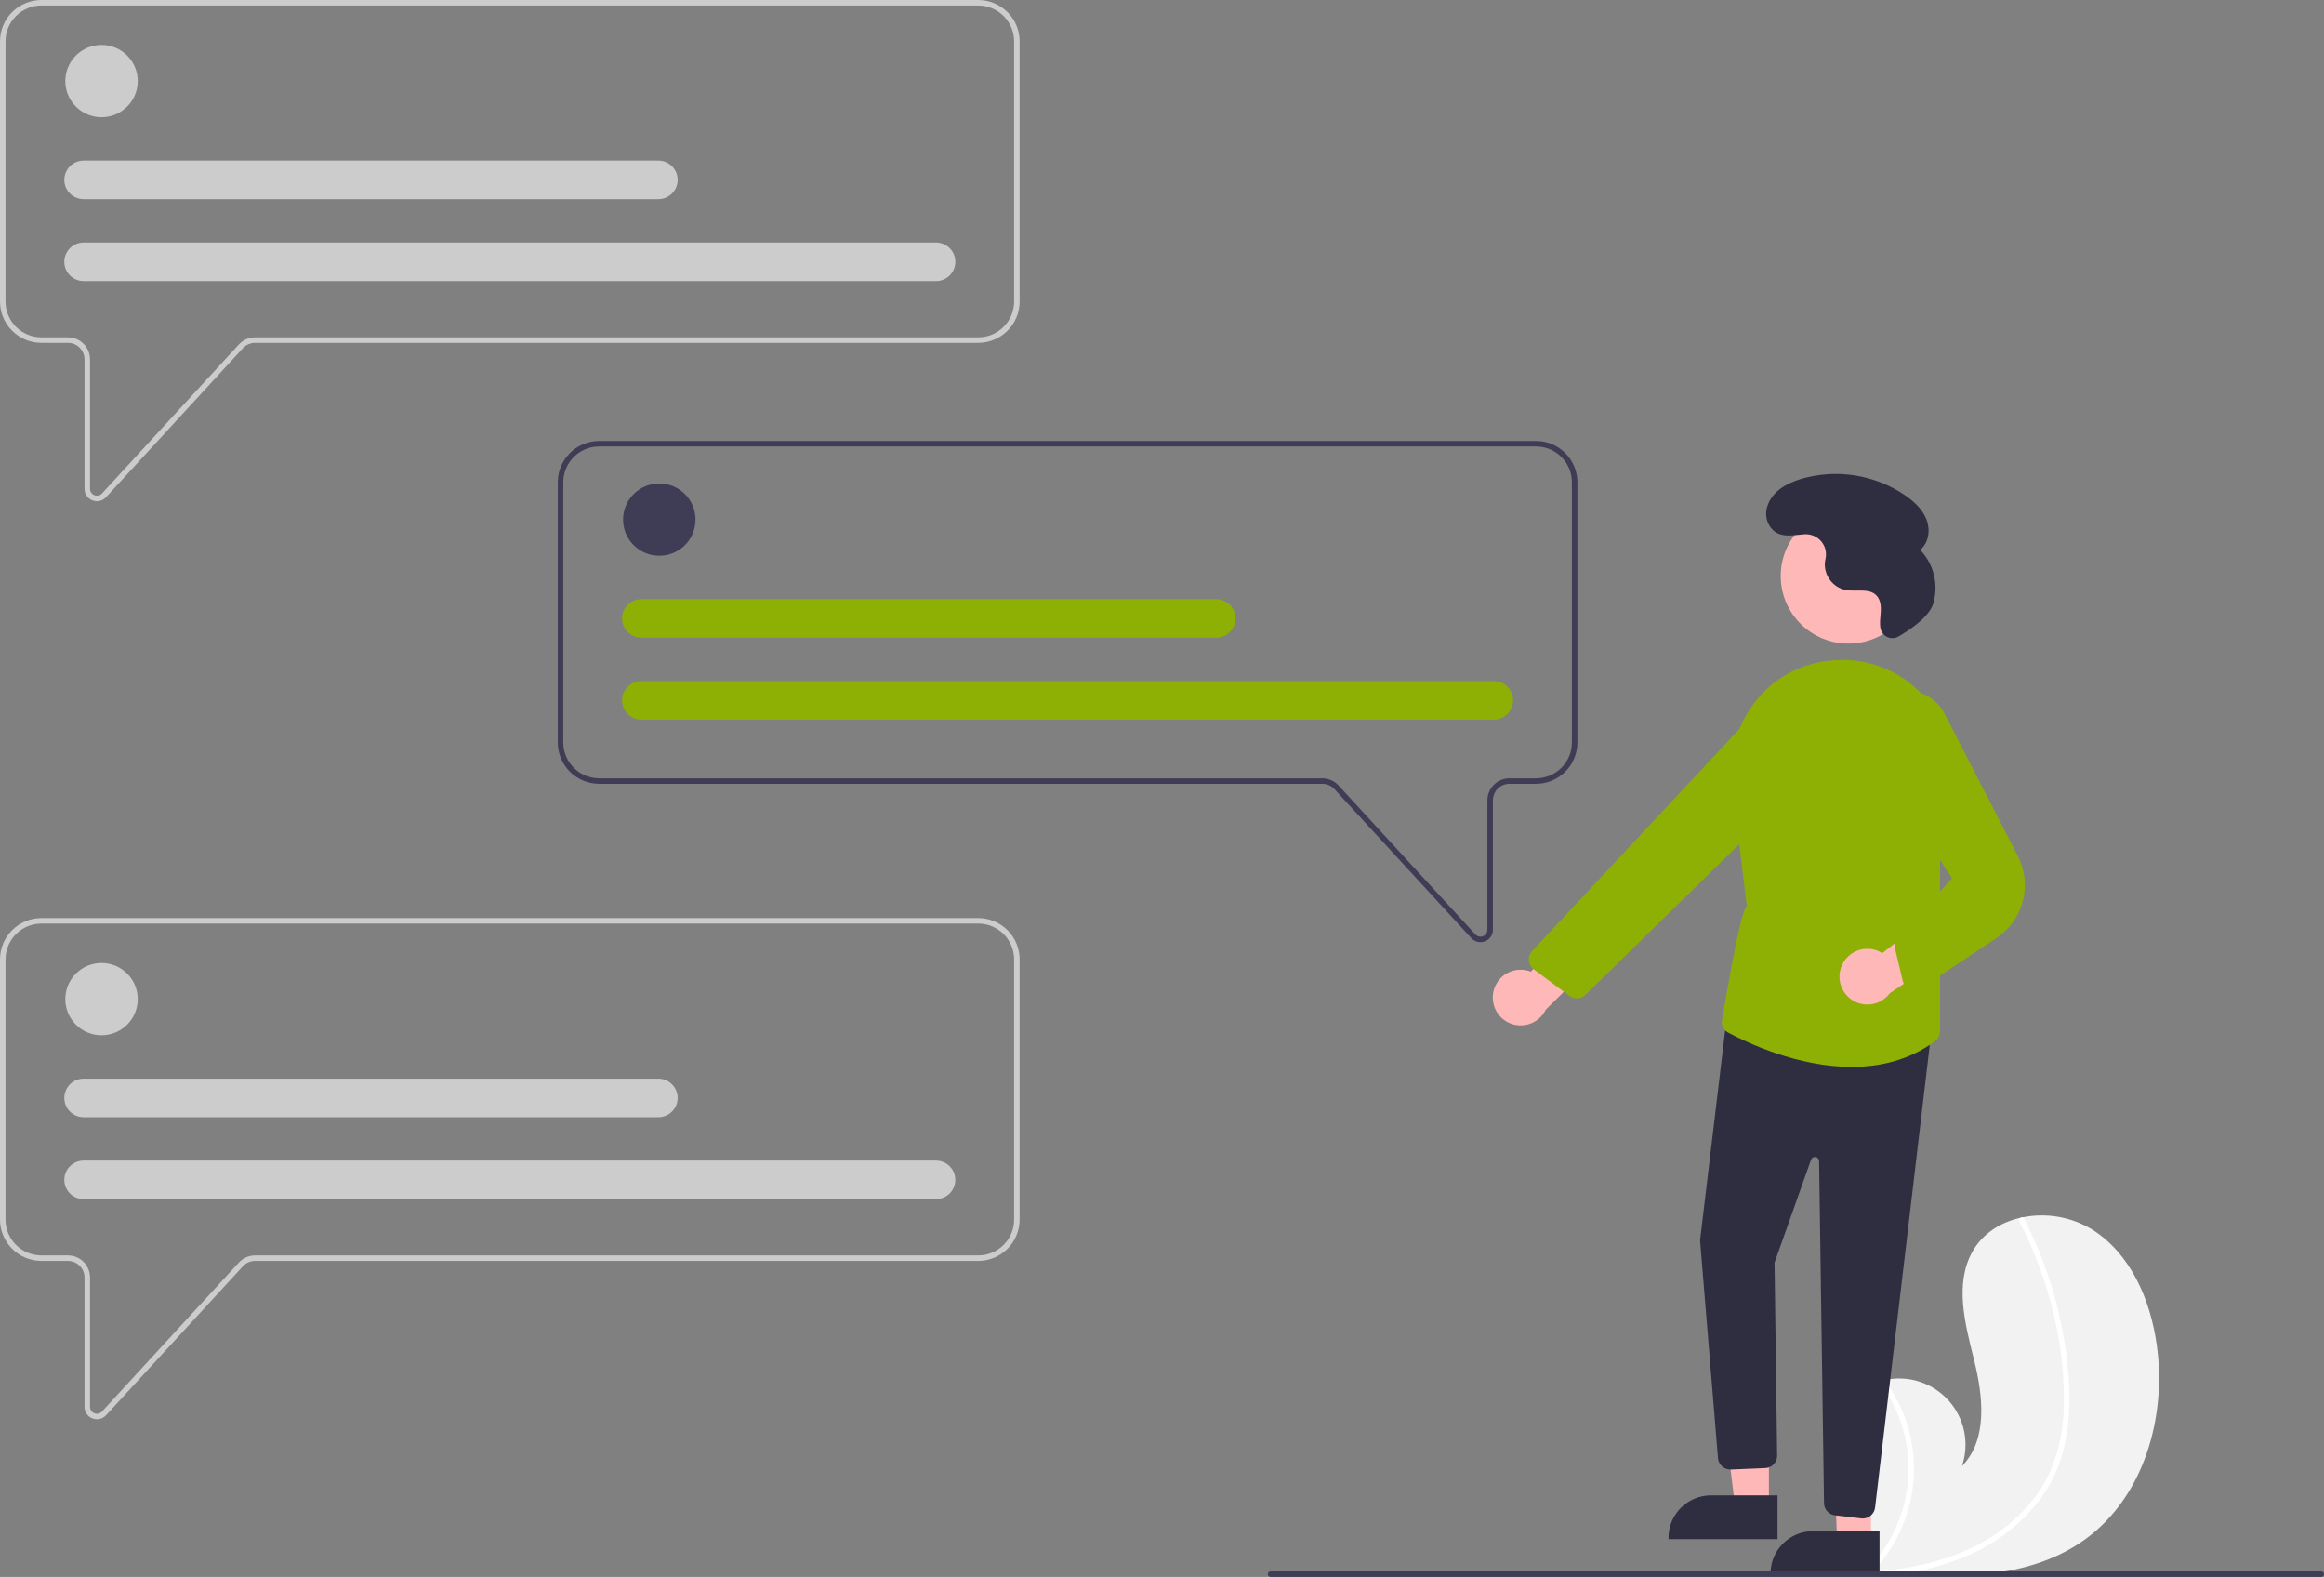 <svg width="171" height="116" viewBox="0 0 171 116" fill="none" xmlns="http://www.w3.org/2000/svg">
<rect x="0" y="0" width="171" height="116" fill="#808080" stroke="none"/>
<g clip-path="url(#clip0_2294_1506)">
<path d="M153.405 113.248C149.57 116.004 144.6 116.143 139.796 115.804C139.125 115.757 138.459 115.701 137.799 115.642C137.795 115.641 137.79 115.641 137.786 115.64C137.754 115.637 137.722 115.634 137.692 115.632C137.556 115.619 137.419 115.607 137.285 115.594L137.316 115.655L137.416 115.843C137.38 115.78 137.345 115.718 137.309 115.655C137.298 115.636 137.286 115.617 137.276 115.598C136.031 113.438 134.797 111.198 134.482 108.73C134.156 106.169 135.071 103.27 137.33 102.011C137.627 101.846 137.94 101.715 138.266 101.62C138.401 101.579 138.538 101.546 138.676 101.516C139.524 101.329 140.406 101.37 141.232 101.635C142.058 101.9 142.799 102.38 143.377 103.025C143.956 103.671 144.352 104.458 144.524 105.307C144.697 106.155 144.64 107.034 144.359 107.854C146.274 105.894 145.917 102.715 145.256 100.059C144.594 97.402 143.793 94.446 145.139 92.06C145.888 90.732 147.204 89.908 148.681 89.576C148.726 89.566 148.771 89.556 148.817 89.548C150.577 89.192 152.406 89.512 153.94 90.444C156.764 92.219 158.215 95.586 158.686 98.884C159.444 104.191 157.766 110.114 153.405 113.248Z" fill="#F2F2F2"/>
<path d="M152.167 104.741C152.056 105.911 151.774 107.059 151.33 108.149C150.922 109.113 150.371 110.011 149.696 110.812C148.293 112.45 146.517 113.729 144.516 114.539C143.002 115.157 141.416 115.583 139.796 115.804C139.125 115.757 138.459 115.702 137.799 115.642C137.795 115.641 137.79 115.641 137.786 115.64C137.754 115.637 137.722 115.634 137.692 115.632C137.556 115.62 137.42 115.607 137.285 115.594L137.316 115.655L137.417 115.843C137.381 115.78 137.345 115.718 137.309 115.655C137.298 115.636 137.286 115.618 137.276 115.599C138.491 114.391 139.398 112.911 139.921 111.281C140.444 109.652 140.568 107.921 140.283 106.234C139.984 104.559 139.293 102.978 138.266 101.62C138.401 101.579 138.538 101.546 138.676 101.517C139.067 102.049 139.409 102.615 139.7 103.208C140.742 105.322 141.075 107.714 140.648 110.031C140.252 112.128 139.264 114.069 137.801 115.625C137.929 115.616 138.058 115.605 138.185 115.594C140.583 115.391 142.976 114.877 145.151 113.823C147.01 112.944 148.624 111.623 149.851 109.976C151.168 108.163 151.749 105.983 151.849 103.767C151.925 101.38 151.675 98.993 151.103 96.673C150.549 94.308 149.707 92.02 148.596 89.859C148.571 89.81 148.566 89.753 148.582 89.7C148.598 89.648 148.633 89.603 148.681 89.576C148.721 89.549 148.77 89.539 148.817 89.548C148.84 89.554 148.861 89.565 148.88 89.581C148.898 89.597 148.912 89.616 148.922 89.638C149.059 89.905 149.193 90.172 149.323 90.442C150.401 92.692 151.194 95.067 151.685 97.512C152.162 99.871 152.417 102.339 152.167 104.741Z" fill="white"/>
<path d="M7.134 36.87C7.02 36.87 6.907 36.849 6.801 36.807C6.629 36.741 6.481 36.625 6.377 36.473C6.273 36.321 6.218 36.142 6.218 35.958V26.436C6.218 26.114 6.089 25.805 5.861 25.577C5.633 25.349 5.323 25.221 5 25.221H3.046C2.238 25.22 1.464 24.899 0.893 24.33C0.322 23.76 0.001 22.988 0 22.182V3.039C0.001 2.233 0.322 1.461 0.893 0.891C1.464 0.321 2.238 0.001 3.046 0H71.98C72.787 0.001 73.561 0.321 74.132 0.891C74.703 1.461 75.025 2.233 75.025 3.039V22.182C75.025 22.988 74.703 23.76 74.132 24.33C73.561 24.899 72.787 25.22 71.98 25.221H18.772C18.604 25.221 18.436 25.256 18.282 25.324C18.127 25.392 17.988 25.491 17.874 25.615L7.805 36.574C7.72 36.667 7.617 36.742 7.501 36.793C7.386 36.844 7.261 36.87 7.134 36.87ZM3.046 0.405C2.346 0.406 1.675 0.683 1.18 1.177C0.685 1.671 0.407 2.34 0.406 3.039V22.182C0.407 22.88 0.685 23.55 1.18 24.044C1.675 24.537 2.346 24.815 3.046 24.816H5C5.431 24.816 5.843 24.987 6.148 25.291C6.452 25.595 6.624 26.007 6.624 26.436V35.958C6.624 36.06 6.655 36.16 6.713 36.244C6.771 36.328 6.852 36.393 6.948 36.43C7.043 36.467 7.147 36.474 7.247 36.451C7.347 36.428 7.437 36.375 7.506 36.3L17.575 25.341C17.727 25.176 17.912 25.044 18.119 24.953C18.325 24.863 18.547 24.816 18.772 24.816H71.98C72.68 24.815 73.351 24.537 73.846 24.044C74.341 23.55 74.619 22.88 74.62 22.182V3.039C74.619 2.34 74.341 1.671 73.846 1.177C73.351 0.683 72.68 0.406 71.98 0.405H3.046Z" fill="#CCCCCC"/>
<path d="M7.47 8.622C8.942 8.622 10.135 7.431 10.135 5.963C10.135 4.495 8.942 3.304 7.47 3.304C5.999 3.304 4.805 4.495 4.805 5.963C4.805 7.431 5.999 8.622 7.47 8.622Z" fill="#CCCCCC"/>
<path d="M68.871 20.675H6.155C5.968 20.676 5.783 20.639 5.61 20.568C5.438 20.497 5.281 20.392 5.149 20.261C5.016 20.129 4.912 19.973 4.84 19.8C4.769 19.628 4.732 19.444 4.732 19.257C4.732 19.071 4.769 18.887 4.84 18.714C4.912 18.542 5.016 18.386 5.149 18.254C5.281 18.122 5.438 18.018 5.61 17.947C5.783 17.876 5.968 17.839 6.155 17.839H68.871C69.058 17.839 69.243 17.876 69.415 17.947C69.588 18.018 69.745 18.122 69.877 18.254C70.009 18.386 70.114 18.542 70.185 18.714C70.257 18.887 70.294 19.071 70.294 19.257C70.294 19.444 70.257 19.628 70.185 19.8C70.114 19.973 70.009 20.129 69.877 20.261C69.745 20.392 69.588 20.497 69.415 20.568C69.243 20.639 69.058 20.676 68.871 20.675Z" fill="#CCCCCC"/>
<path d="M48.439 14.649H6.155C5.968 14.649 5.783 14.612 5.61 14.541C5.438 14.47 5.281 14.366 5.149 14.234C5.016 14.102 4.912 13.946 4.84 13.774C4.769 13.601 4.732 13.417 4.732 13.23C4.732 13.044 4.769 12.86 4.84 12.688C4.912 12.515 5.016 12.359 5.149 12.227C5.281 12.095 5.438 11.991 5.61 11.92C5.783 11.849 5.968 11.812 6.155 11.812H48.439C48.626 11.812 48.811 11.849 48.984 11.92C49.156 11.991 49.313 12.095 49.445 12.227C49.578 12.359 49.682 12.515 49.754 12.688C49.825 12.86 49.862 13.044 49.862 13.23C49.862 13.417 49.825 13.601 49.754 13.774C49.682 13.946 49.578 14.102 49.445 14.234C49.313 14.366 49.156 14.47 48.984 14.541C48.811 14.612 48.626 14.649 48.439 14.649Z" fill="#CCCCCC"/>
<path d="M7.134 104.404C7.02 104.404 6.907 104.383 6.801 104.341C6.629 104.276 6.481 104.159 6.377 104.007C6.273 103.856 6.218 103.676 6.218 103.492V93.97C6.218 93.648 6.089 93.339 5.861 93.111C5.633 92.883 5.323 92.755 5 92.755H3.046C2.238 92.754 1.464 92.433 0.893 91.864C0.322 91.294 0.001 90.522 0 89.716V70.573C0.001 69.767 0.322 68.995 0.893 68.425C1.464 67.856 2.238 67.535 3.046 67.534H71.98C72.787 67.535 73.561 67.856 74.132 68.425C74.703 68.995 75.025 69.767 75.025 70.573V89.716C75.025 90.522 74.703 91.294 74.132 91.864C73.561 92.433 72.787 92.754 71.98 92.755H18.772C18.604 92.755 18.436 92.79 18.282 92.858C18.127 92.926 17.988 93.025 17.874 93.149L7.805 104.108C7.72 104.201 7.617 104.276 7.501 104.327C7.386 104.378 7.261 104.404 7.134 104.404ZM3.046 67.939C2.346 67.94 1.675 68.218 1.18 68.711C0.685 69.205 0.407 69.874 0.406 70.573V89.716C0.407 90.415 0.685 91.084 1.18 91.578C1.675 92.071 2.346 92.349 3.046 92.35H5C5.431 92.35 5.843 92.521 6.148 92.825C6.452 93.129 6.624 93.541 6.624 93.97V103.492C6.624 103.594 6.655 103.694 6.713 103.778C6.771 103.862 6.852 103.927 6.948 103.964C7.043 104.001 7.147 104.009 7.247 103.985C7.347 103.962 7.437 103.91 7.506 103.834L17.575 92.875C17.727 92.71 17.912 92.578 18.119 92.487C18.325 92.397 18.547 92.35 18.772 92.35H71.98C72.68 92.349 73.351 92.071 73.846 91.578C74.341 91.084 74.619 90.415 74.62 89.716V70.573C74.619 69.874 74.341 69.205 73.846 68.711C73.351 68.218 72.68 67.94 71.98 67.939L3.046 67.939Z" fill="#CCCCCC"/>
<path d="M108.932 69.308C108.805 69.308 108.681 69.282 108.565 69.231C108.449 69.18 108.346 69.105 108.261 69.012L98.192 58.053C98.078 57.929 97.939 57.83 97.784 57.762C97.63 57.694 97.463 57.659 97.294 57.659H44.086C43.279 57.658 42.505 57.337 41.934 56.768C41.363 56.198 41.042 55.426 41.041 54.62V35.477C41.042 34.671 41.363 33.899 41.934 33.329C42.505 32.759 43.279 32.439 44.086 32.438H113.021C113.828 32.439 114.602 32.759 115.173 33.329C115.744 33.899 116.065 34.671 116.066 35.477V54.62C116.065 55.426 115.744 56.198 115.173 56.768C114.602 57.337 113.828 57.658 113.021 57.659H111.066C110.743 57.659 110.434 57.787 110.205 58.015C109.977 58.243 109.848 58.552 109.848 58.874V68.396C109.849 68.58 109.793 68.759 109.689 68.911C109.585 69.063 109.438 69.179 109.266 69.245C109.159 69.287 109.046 69.308 108.932 69.308ZM44.086 32.843C43.386 32.844 42.715 33.121 42.221 33.615C41.726 34.109 41.447 34.778 41.447 35.477V54.62C41.447 55.318 41.726 55.988 42.221 56.481C42.715 56.975 43.386 57.253 44.086 57.254H97.294C97.519 57.254 97.742 57.301 97.948 57.391C98.154 57.482 98.339 57.614 98.491 57.779L108.56 68.738C108.629 68.813 108.719 68.866 108.819 68.889C108.919 68.912 109.023 68.905 109.118 68.868C109.214 68.831 109.296 68.766 109.353 68.682C109.411 68.597 109.442 68.498 109.442 68.396V58.874C109.443 58.445 109.614 58.033 109.918 57.729C110.223 57.425 110.636 57.254 111.066 57.254H113.021C113.721 57.253 114.391 56.975 114.886 56.481C115.381 55.988 115.66 55.318 115.66 54.62V35.477C115.66 34.778 115.381 34.109 114.886 33.615C114.391 33.121 113.721 32.844 113.021 32.843L44.086 32.843Z" fill="#3F3D56"/>
<path d="M7.47 76.156C8.942 76.156 10.135 74.966 10.135 73.498C10.135 72.029 8.942 70.839 7.47 70.839C5.999 70.839 4.805 72.029 4.805 73.498C4.805 74.966 5.999 76.156 7.47 76.156Z" fill="#CCCCCC"/>
<path d="M68.871 88.21H6.155C5.968 88.21 5.783 88.173 5.61 88.102C5.438 88.031 5.281 87.927 5.149 87.795C5.016 87.663 4.912 87.507 4.84 87.335C4.769 87.162 4.732 86.978 4.732 86.792C4.732 86.605 4.769 86.421 4.84 86.249C4.912 86.076 5.016 85.92 5.149 85.788C5.281 85.657 5.438 85.552 5.61 85.481C5.783 85.41 5.968 85.373 6.155 85.374H68.871C69.248 85.374 69.609 85.523 69.876 85.789C70.142 86.055 70.292 86.415 70.292 86.792C70.292 87.168 70.142 87.528 69.876 87.794C69.609 88.06 69.248 88.21 68.871 88.21Z" fill="#CCCCCC"/>
<path d="M48.439 82.183H6.155C5.968 82.183 5.783 82.147 5.61 82.076C5.438 82.005 5.281 81.9 5.149 81.769C5.016 81.637 4.912 81.48 4.84 81.308C4.769 81.136 4.732 80.952 4.732 80.765C4.732 80.579 4.769 80.394 4.84 80.222C4.912 80.05 5.016 79.894 5.149 79.762C5.281 79.63 5.438 79.526 5.61 79.455C5.783 79.383 5.968 79.347 6.155 79.347H48.439C48.626 79.347 48.811 79.383 48.984 79.455C49.156 79.526 49.313 79.63 49.445 79.762C49.578 79.894 49.682 80.05 49.754 80.222C49.825 80.394 49.862 80.579 49.862 80.765C49.862 80.952 49.825 81.136 49.754 81.308C49.682 81.48 49.578 81.637 49.445 81.769C49.313 81.9 49.156 82.005 48.984 82.076C48.811 82.147 48.626 82.183 48.439 82.183Z" fill="#CCCCCC"/>
<path d="M48.511 40.883C49.983 40.883 51.176 39.692 51.176 38.224C51.176 36.755 49.983 35.565 48.511 35.565C47.039 35.565 45.846 36.755 45.846 38.224C45.846 39.692 47.039 40.883 48.511 40.883Z" fill="#3F3D56"/>
<path d="M109.912 52.936H47.196C46.819 52.936 46.457 52.786 46.191 52.52C45.924 52.254 45.774 51.894 45.774 51.518C45.774 51.142 45.924 50.781 46.191 50.515C46.457 50.249 46.819 50.1 47.196 50.1H109.912C110.288 50.1 110.65 50.249 110.917 50.515C111.183 50.781 111.333 51.142 111.333 51.518C111.333 51.894 111.183 52.254 110.917 52.52C110.65 52.786 110.288 52.936 109.912 52.936Z" fill="#8EB005"/>
<path d="M89.48 46.909H47.196C47.009 46.91 46.824 46.873 46.651 46.802C46.478 46.731 46.322 46.626 46.189 46.495C46.057 46.363 45.952 46.206 45.881 46.034C45.809 45.862 45.773 45.678 45.773 45.491C45.773 45.305 45.809 45.12 45.881 44.948C45.952 44.776 46.057 44.62 46.189 44.488C46.322 44.356 46.478 44.252 46.651 44.181C46.824 44.109 47.009 44.073 47.196 44.073H89.48C89.667 44.073 89.852 44.109 90.024 44.181C90.197 44.252 90.354 44.356 90.486 44.488C90.618 44.62 90.723 44.776 90.795 44.948C90.866 45.12 90.903 45.305 90.903 45.491C90.903 45.678 90.866 45.862 90.795 46.034C90.723 46.206 90.618 46.363 90.486 46.495C90.354 46.626 90.197 46.731 90.024 46.802C89.852 46.873 89.667 46.91 89.48 46.909Z" fill="#8EB005"/>
<path d="M109.884 72.952C109.945 72.661 110.069 72.386 110.248 72.148C110.427 71.91 110.656 71.714 110.919 71.573C111.182 71.433 111.472 71.352 111.77 71.335C112.068 71.319 112.366 71.368 112.643 71.479L117.403 66.022L118.414 69.643L113.739 74.27C113.521 74.722 113.145 75.078 112.681 75.271C112.218 75.465 111.7 75.482 111.225 75.319C110.749 75.157 110.351 74.826 110.104 74.39C109.857 73.954 109.779 73.442 109.884 72.952Z" fill="#FFB8B8"/>
<path d="M136.01 47.344C138.762 47.344 140.994 45.118 140.994 42.372C140.994 39.626 138.762 37.399 136.01 37.399C133.257 37.399 131.026 39.626 131.026 42.372C131.026 45.118 133.257 47.344 136.01 47.344Z" fill="#FFB8B8"/>
<path d="M130.155 110.812L127.668 110.812L126.484 101.239L130.156 101.239L130.155 110.812Z" fill="#FFB8B8"/>
<path d="M130.79 113.218L122.768 113.218V113.116C122.768 112.707 122.849 112.302 123.006 111.924C123.163 111.546 123.393 111.203 123.683 110.914C123.973 110.625 124.317 110.395 124.696 110.239C125.074 110.082 125.48 110.001 125.89 110.001L130.79 110.002L130.79 113.218Z" fill="#2F2E41"/>
<path d="M137.663 113.444L135.175 113.444L134.831 104.099L137.663 103.871L137.663 113.444Z" fill="#FFB8B8"/>
<path d="M138.297 115.85L130.276 115.849V115.748C130.276 115.339 130.357 114.934 130.514 114.556C130.671 114.178 130.901 113.835 131.191 113.546C131.48 113.256 131.825 113.027 132.203 112.87C132.582 112.714 132.988 112.633 133.398 112.633L138.297 112.633L138.297 115.85Z" fill="#2F2E41"/>
<path d="M136.955 111.697L135.018 111.469C134.798 111.443 134.596 111.338 134.447 111.174C134.299 111.01 134.215 110.798 134.212 110.578L133.849 85.406C133.848 85.335 133.822 85.266 133.775 85.212C133.728 85.158 133.664 85.122 133.594 85.111C133.523 85.099 133.451 85.113 133.39 85.149C133.328 85.185 133.281 85.242 133.258 85.309L130.57 92.88L130.762 107.072C130.765 107.306 130.678 107.533 130.518 107.704C130.358 107.876 130.138 107.98 129.904 107.994L127.375 108.101C127.144 108.114 126.916 108.039 126.737 107.892C126.559 107.745 126.443 107.535 126.412 107.306L125.091 91.252L125.09 91.242L127.095 74.476L142.147 75.563L137.969 110.899C137.942 111.12 137.835 111.324 137.669 111.472C137.502 111.621 137.286 111.703 137.063 111.703C137.027 111.703 136.991 111.701 136.955 111.697Z" fill="#2F2E41"/>
<path d="M127.159 75.962C127.024 75.89 126.909 75.785 126.826 75.657C126.742 75.529 126.692 75.382 126.681 75.23C126.681 75.23 128.035 66.832 128.531 66.674L127.445 57.693C127.315 56.598 127.406 55.487 127.712 54.427C128.018 53.367 128.533 52.379 129.227 51.52C129.896 50.687 130.726 49.998 131.669 49.494C132.612 48.99 133.647 48.682 134.712 48.589C134.864 48.575 135.015 48.565 135.165 48.557C136.449 48.489 137.731 48.73 138.901 49.262C140.072 49.794 141.097 50.599 141.888 51.611C142.709 52.63 143.271 53.833 143.526 55.117C143.781 56.4 143.722 57.725 143.353 58.981L142.744 61.094V75.864C142.744 76.008 142.709 76.15 142.644 76.278C142.578 76.407 142.483 76.518 142.367 76.603C140.471 77.991 138.329 78.482 136.248 78.482C132.309 78.482 128.586 76.725 127.159 75.962Z" fill="#8EB005"/>
<path d="M115.473 73.26L112.855 71.306C112.753 71.23 112.667 71.132 112.605 71.021C112.542 70.909 112.504 70.785 112.493 70.658C112.481 70.531 112.497 70.402 112.538 70.281C112.58 70.16 112.647 70.049 112.734 69.956L128.331 53.259C128.831 52.728 129.506 52.394 130.233 52.316C130.96 52.239 131.69 52.425 132.292 52.839C132.658 53.094 132.964 53.426 133.187 53.813C133.41 54.199 133.545 54.629 133.582 55.073C133.62 55.517 133.558 55.964 133.403 56.382C133.247 56.8 133.001 57.178 132.682 57.491L116.66 73.18C116.519 73.32 116.336 73.409 116.14 73.435C115.943 73.461 115.744 73.422 115.572 73.324C115.538 73.305 115.505 73.283 115.473 73.26Z" fill="#8EB005"/>
<path d="M135.511 71.049C135.625 70.774 135.799 70.528 136.019 70.327C136.239 70.126 136.501 69.976 136.785 69.887C137.07 69.798 137.371 69.773 137.667 69.812C137.962 69.852 138.246 69.956 138.497 70.116L144.196 65.644L144.51 69.39L139.05 73.063C138.751 73.466 138.315 73.746 137.824 73.849C137.332 73.952 136.82 73.873 136.384 73.624C135.948 73.376 135.618 72.977 135.457 72.502C135.296 72.027 135.315 71.51 135.511 71.049Z" fill="#FFB8B8"/>
<path d="M140.612 72.795C140.461 72.748 140.325 72.663 140.217 72.548C140.11 72.432 140.034 72.291 139.998 72.138L139.423 69.725C139.38 69.554 139.39 69.374 139.449 69.208C139.509 69.042 139.616 68.897 139.758 68.791L143.631 64.612L137.933 55.847C137.502 55.317 137.259 54.66 137.242 53.978C137.225 53.295 137.435 52.627 137.84 52.076C138.162 51.638 138.595 51.292 139.094 51.074C139.594 50.856 140.142 50.774 140.684 50.835C141.225 50.897 141.741 51.1 142.179 51.424C142.616 51.749 142.96 52.183 143.175 52.683L148.472 62.969C148.999 63.991 149.13 65.17 148.841 66.283C148.552 67.395 147.863 68.362 146.905 69.001L141.492 72.608C141.327 72.756 141.112 72.838 140.89 72.838C140.795 72.838 140.702 72.824 140.612 72.795Z" fill="#8EB005"/>
<path d="M139.703 46.817C139.585 46.887 139.453 46.929 139.317 46.941C139.18 46.952 139.043 46.931 138.916 46.881C138.788 46.831 138.674 46.752 138.582 46.651C138.49 46.55 138.423 46.429 138.385 46.297L138.382 46.285C138.281 45.871 138.361 45.438 138.387 45.013C138.413 44.588 138.369 44.121 138.077 43.81C137.533 43.231 136.573 43.545 135.79 43.402C135.331 43.302 134.925 43.039 134.647 42.662C134.368 42.285 134.237 41.82 134.278 41.354C134.288 41.265 134.305 41.177 134.325 41.088C134.372 40.864 134.367 40.632 134.31 40.41C134.253 40.188 134.144 39.982 133.994 39.809C133.844 39.636 133.655 39.5 133.443 39.412C133.231 39.324 133.001 39.285 132.772 39.301C131.982 39.35 131.13 39.593 130.473 39.013C130.232 38.784 130.064 38.489 129.99 38.165C129.916 37.842 129.939 37.503 130.057 37.193C130.424 36.115 131.477 35.547 132.519 35.232C133.809 34.853 135.166 34.765 136.494 34.975C137.822 35.185 139.086 35.688 140.194 36.447C140.857 36.907 141.476 37.486 141.761 38.239C142.046 38.992 141.915 39.945 141.284 40.447C141.778 40.963 142.128 41.6 142.297 42.294C142.467 42.987 142.451 43.713 142.251 44.399C141.943 45.407 140.454 46.38 139.703 46.817Z" fill="#2F2E41"/>
<path d="M171 115.798C171 115.851 170.978 115.903 170.94 115.941C170.902 115.979 170.851 116 170.797 116H93.488C93.434 116 93.382 115.979 93.344 115.941C93.306 115.903 93.285 115.851 93.285 115.798C93.285 115.744 93.306 115.692 93.344 115.655C93.382 115.617 93.434 115.595 93.488 115.595H170.797C170.851 115.595 170.902 115.617 170.94 115.655C170.978 115.693 171 115.744 171 115.798Z" fill="#3F3D56"/>
</g>
<defs>
<clipPath id="clip0_2294_1506">
<rect width="171" height="116" fill="white"/>
</clipPath>
</defs>
</svg>